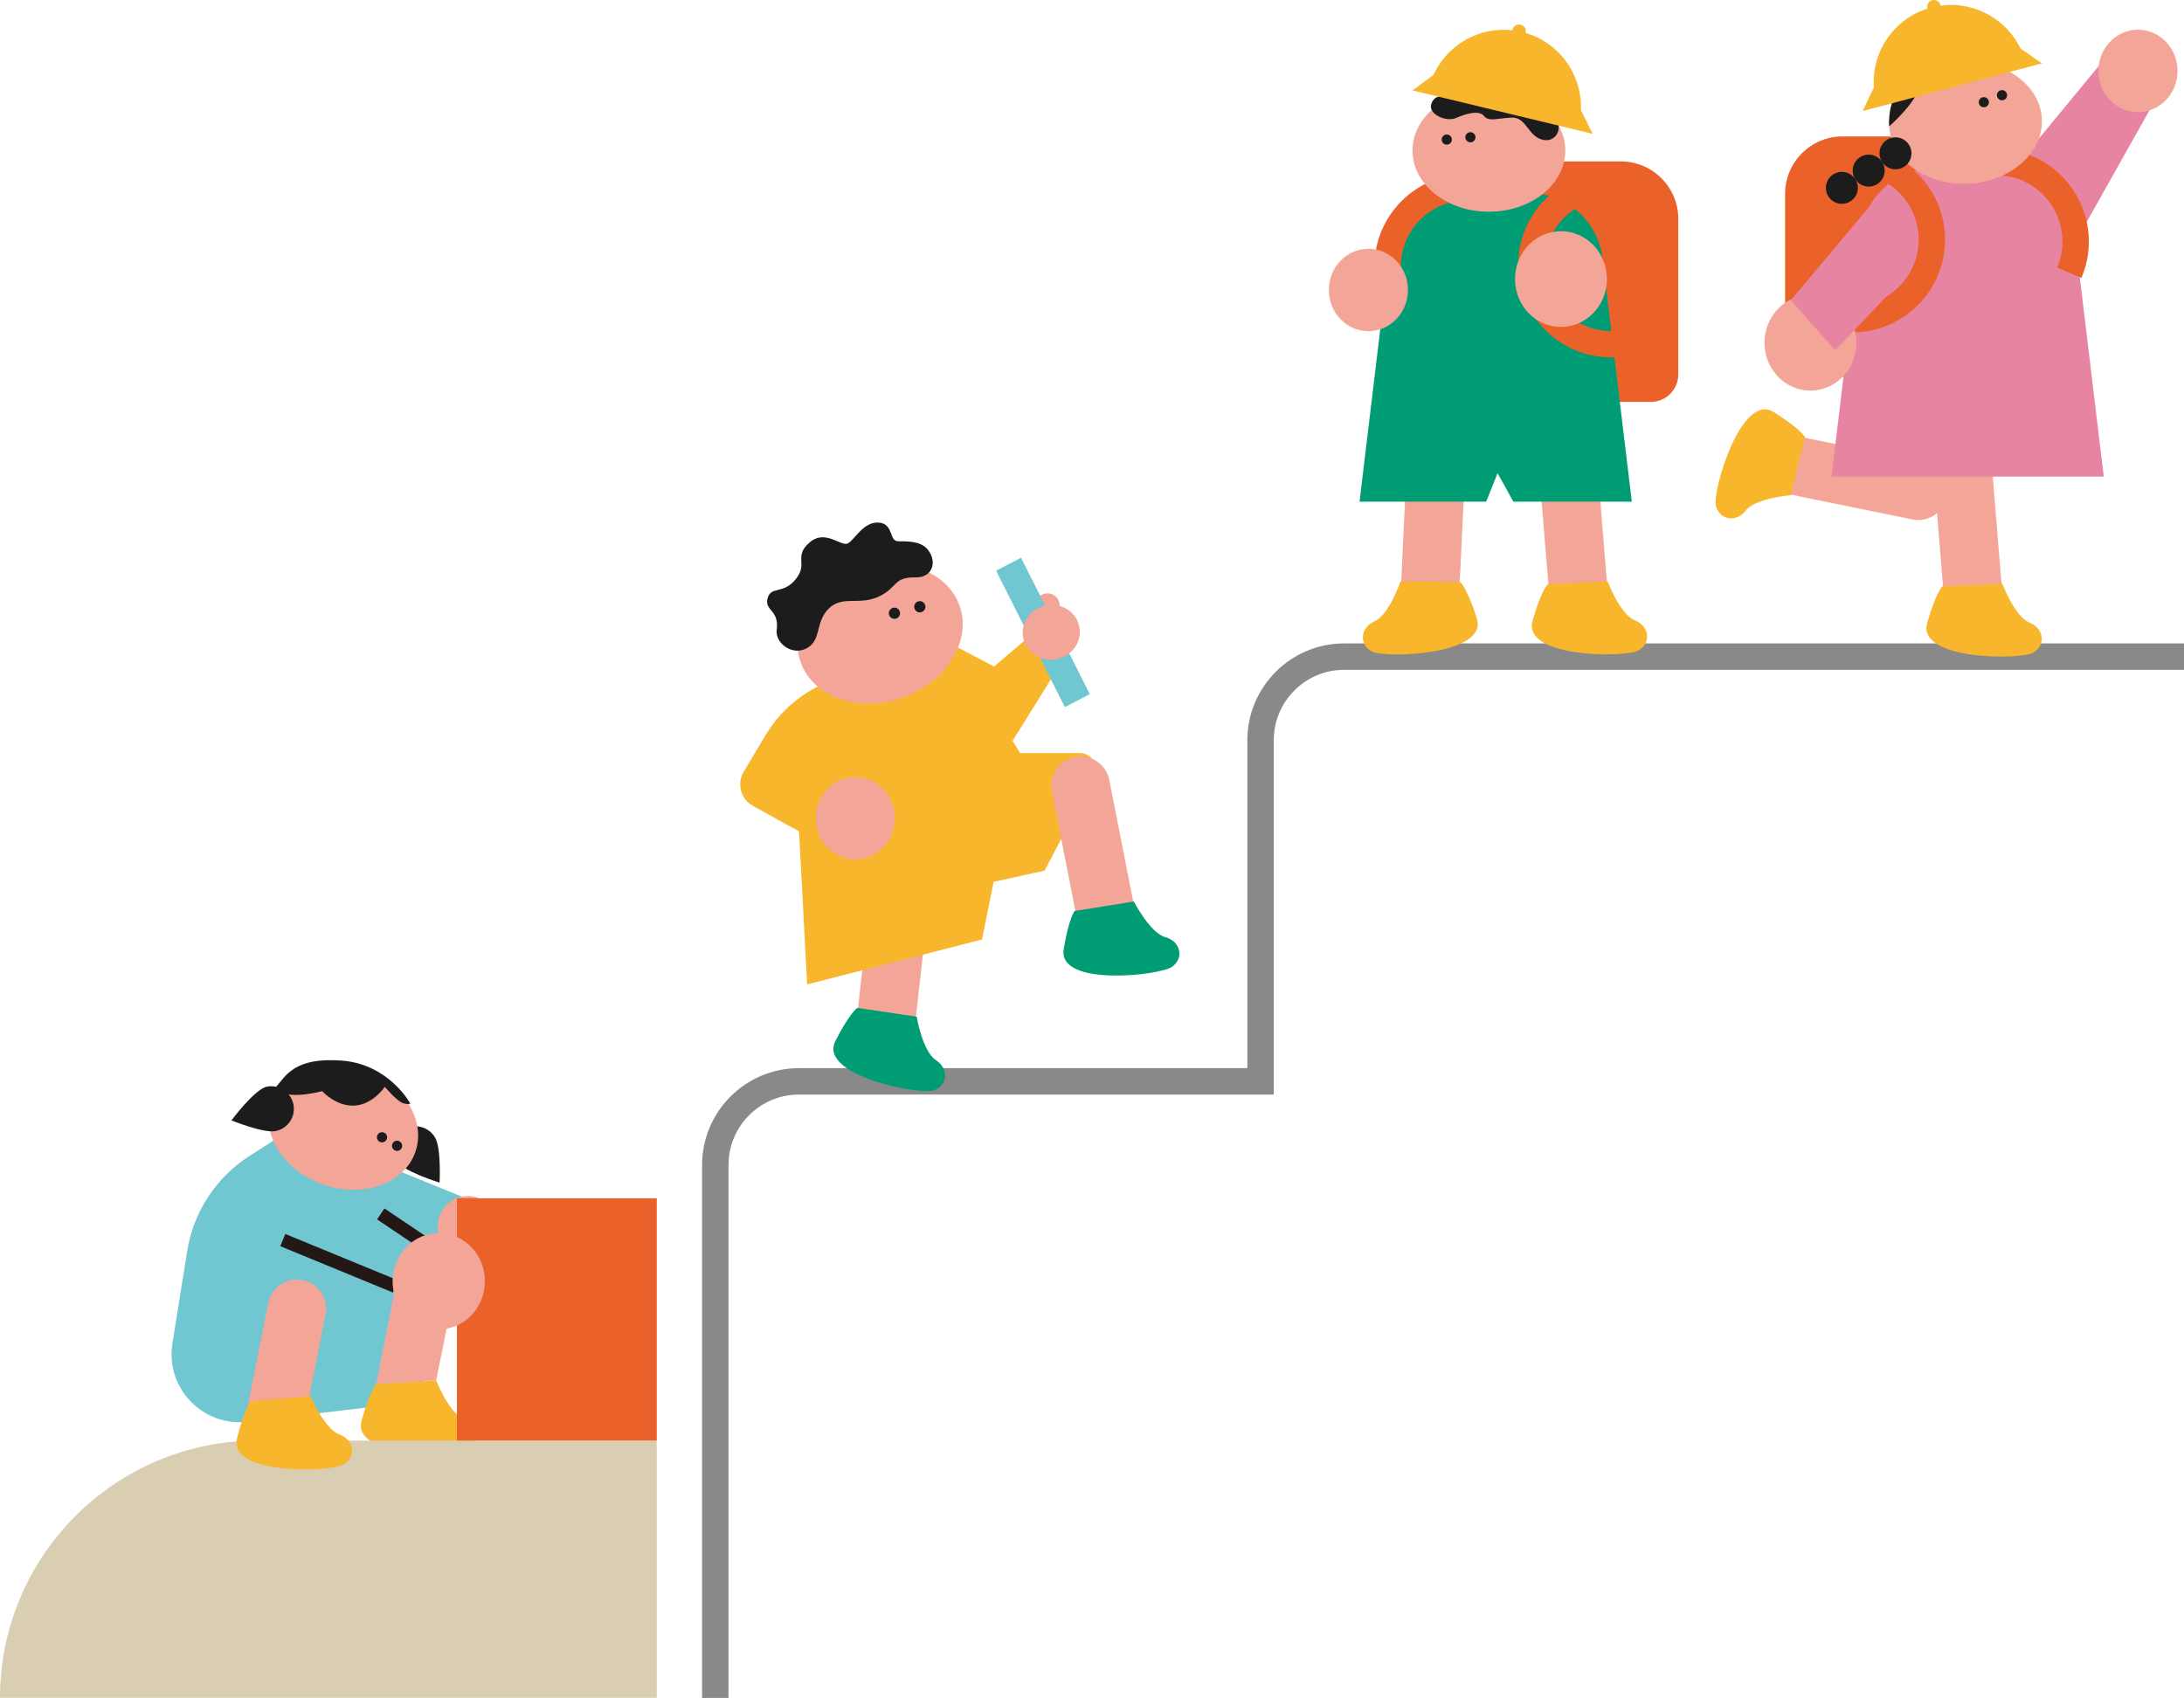 <?xml version="1.0" encoding="UTF-8"?><svg id="b" xmlns="http://www.w3.org/2000/svg" width="330.73" height="257.17" viewBox="0 0 330.73 257.17"><defs><style>.d{fill:#f3a698;}.e{fill:#1c1c1c;}.f{fill:#231815;}.g{fill:#e784a1;}.h{fill:#eb612a;}.i{fill:#71c7d1;}.j{fill:#d9ceb2;}.k{fill:#f8b62d;}.l{fill:#898989;}.m{fill:#009c74;}</style></defs><g id="c"><polygon class="i" points="67.22 189.06 46.73 185.95 50.16 173.2 69.97 181.25 67.22 189.06"/><path class="e" d="M61.21,171.05c1.64-.95,3.73-.39,4.68,1.25s.68,6.82.68,6.82c0,0-5.67-1.74-6.61-3.38s-.39-3.73,1.25-4.68Z"/><path class="i" d="M28.35,189.47l-2.24,14.01c-1.08,6.75,4.6,12.66,11.39,11.85l19.94-2.38,7.05-3.93c1.18-.66,1.68-2.08,1.19-3.33l-13.08-29.97-10.83-3.19-3.95,2.52c-5.07,3.23-8.52,8.49-9.47,14.43Z"/><path class="k" d="M56.98,209.61l9.07-.53s1.96,4.99,4.21,5.85c2.25.86,2.54,3.44.56,4.57-1.97,1.13-17.6,1.33-16.06-4.32,1.26-4.63,2.22-5.57,2.22-5.57Z"/><path class="d" d="M68.55,196.73l-2.5,12.34-9.07.53,2.91-14.77c.52-2.39,2.89-3.91,5.28-3.38h0c2.39.52,3.91,2.89,3.38,5.28Z"/><polygon class="i" points="62.26 195.03 42.82 187.81 48.78 176.03 66.53 187.95 62.26 195.03"/><ellipse class="d" cx="51.98" cy="170.66" rx="9.27" ry="11.57" transform="translate(-126.24 162.62) rotate(-70.48)"/><circle class="e" cx="60.13" cy="173.54" r=".77"/><circle class="e" cx="57.85" cy="172.25" r=".77"/><path class="e" d="M42.36,165.26c1.72,1.29,6.43,0,6.43,0,0,0,2.12,2.37,4.92,2.19,2.8-.18,4.56-2.84,4.56-2.84,0,0,1.8,2.12,2.69,2.44s1.17.08,1.17.08c0,0-3.21-5.93-10.33-6.49-7.12-.56-8.49,2.24-9.99,3.97l.54.65Z"/><path class="e" d="M44.44,167.31c.35,1.86-.87,3.65-2.73,4-1.86.35-6.66-1.62-6.66-1.62,0,0,3.53-4.76,5.39-5.11,1.86-.35,3.65.87,4,2.73Z"/><path class="j" d="M38.97,218.19h60.48v38.97H0C0,235.66,17.46,218.19,38.97,218.19Z"/><ellipse class="d" cx="70.87" cy="185.95" rx="4.61" ry="4.8" transform="translate(-33.16 16.31) rotate(-10.66)"/><path class="l" d="M110.32,257.17h-4v-80.73c0-8.08,6.58-14.66,14.66-14.66h67.91v-49.67c0-8.08,6.58-14.66,14.66-14.66h127.19v4h-127.19c-5.88,0-10.66,4.78-10.66,10.66v53.67h-71.91c-5.88,0-10.66,4.78-10.66,10.66v80.73Z"/><polygon class="g" points="314.32 36.59 305.45 25 317.91 9.88 325.72 16.32 314.32 36.59"/><ellipse class="d" cx="323.76" cy="10.74" rx="5.99" ry="6.24"/><path class="h" d="M274.48,20.66h19.18c2.3,0,4.16,1.87,4.16,4.16v23.55c0,4.81-3.9,8.71-8.71,8.71h-14.64c-2.3,0-4.16-1.87-4.16-4.16v-28.09c0-2.3,1.87-4.16,4.16-4.16Z" transform="translate(568.14 77.74) rotate(-180)"/><path class="d" d="M285.8,73.14h19.53c2.45,0,4.43,1.99,4.43,4.43h0c0,2.45-1.99,4.43-4.43,4.43h-19.53v-8.86h0Z" transform="translate(244.8 380.7) rotate(-94.69)"/><path class="k" d="M294.13,88.82l9.08-.42s1.9,5.02,4.13,5.9c2.23.88,2.5,3.47.51,4.57-1.99,1.1-17.61,1.11-16.01-4.51,1.32-4.61,2.29-5.54,2.29-5.54Z"/><path class="d" d="M271.11,68.39h19.53c2.45,0,4.43,1.99,4.43,4.43h0c0,2.45-1.99,4.43-4.43,4.43h-19.53v-8.86h0Z" transform="translate(20.29 -55.16) rotate(11.54)"/><path class="k" d="M273.31,66.18l-2.13,8.83s-5.35.42-6.82,2.32-4.03,1.43-4.53-.79c-.5-2.22,3.85-17.22,8.8-14.11,4.06,2.55,4.68,3.74,4.68,3.74Z"/><path class="g" d="M277.35,72.19l4.43-36.85c.68-5.64,5.47-9.89,11.15-9.89h10.07c5.68,0,10.47,4.25,11.15,9.89l4.43,36.85h-41.23Z"/><path class="h" d="M280.5,50.34c-1.25,0-2.48-.16-3.67-.49l1.04-3.86c.85.23,1.74.35,2.63.35,5.54,0,10.05-4.51,10.05-10.05s-4.51-10.05-10.05-10.05v-4c7.75,0,14.05,6.3,14.05,14.05s-6.3,14.05-14.05,14.05Z"/><ellipse class="d" cx="274.16" cy="51.91" rx="6.96" ry="7.25"/><path class="h" d="M315.2,42.09l-3.68-1.57c.53-1.24.8-2.57.8-3.94,0-5.54-4.51-10.05-10.05-10.05v-4c7.75,0,14.05,6.3,14.05,14.05,0,1.91-.38,3.76-1.12,5.5Z"/><ellipse class="d" cx="297.65" cy="18.58" rx="11.57" ry="9.27" transform="translate(-.55 14.34) rotate(-2.76)"/><circle class="e" cx="300.42" cy="15.48" r=".77"/><circle class="e" cx="303.17" cy="14.42" r=".77"/><polygon class="g" points="285.98 27.86 289.26 41.14 277.91 53.05 271.18 45.48 285.98 27.86"/><circle class="e" cx="287.04" cy="23.22" r="2.42"/><circle class="e" cx="282.98" cy="25.84" r="2.42"/><circle class="e" cx="278.92" cy="28.45" r="2.42"/><path class="e" d="M290.62,12.7c.12,2.41-4.54,6.43-4.54,6.43,0,0-.3-3.65,1.64-5.7,1.94-2.05,2.9-.73,2.9-.73Z"/><polygon class="k" points="282.07 16.82 309.21 9.6 305.82 7.24 283.83 13.09 282.07 16.82"/><path class="k" d="M306.74,9.44c-1.66-6.24-8.07-9.96-14.31-8.3-6.24,1.66-9.96,8.07-8.3,14.31"/><circle class="k" cx="292.86" cy="1.03" r="1.03"/><path class="h" d="M230.8,24.45h14.64c4.81,0,8.71,3.9,8.71,8.71v23.55c0,2.3-1.87,4.16-4.16,4.16h-19.18c-2.3,0-4.16-1.87-4.16-4.16v-28.09c0-2.3,1.87-4.16,4.16-4.16Z"/><path class="d" d="M226.03,72.8h19.53c2.45,0,4.43,1.99,4.43,4.43h0c0,2.45-1.99,4.43-4.43,4.43h-19.53v-8.86h0Z" transform="translate(180.49 320.76) rotate(-94.69)"/><path class="k" d="M234.37,88.48l9.08-.42s1.9,5.02,4.13,5.9c2.23.88,2.5,3.47.51,4.57-1.99,1.1-17.61,1.11-16.01-4.51,1.32-4.61,2.29-5.54,2.29-5.54Z"/><path class="d" d="M205.17,72.62h19.53c2.45,0,4.43,1.99,4.43,4.43h0c0,2.45-1.99,4.43-4.43,4.43h-19.53v-8.86h0Z" transform="translate(129.77 290.25) rotate(-87.25)"/><path class="k" d="M221.17,88.17l-9.09-.11s-1.73,5.08-3.93,6.04c-2.2.96-2.38,3.55-.35,4.59,2.02,1.04,17.64.52,15.84-5.05-1.47-4.57-2.47-5.46-2.47-5.46Z"/><path class="m" d="M229.16,75.98h17.95l-4.43-36.85c-.68-5.64-5.47-9.89-11.15-9.89h-10.07c-5.68,0-10.47,4.25-11.15,9.89l-4.43,36.85h19.18l1.72-4.31s1.44,2.55,2.39,4.31Z"/><path class="h" d="M243.96,54.13c-7.75,0-14.05-6.3-14.05-14.05s6.3-14.05,14.05-14.05v4c-5.54,0-10.05,4.51-10.05,10.05s4.51,10.05,10.05,10.05c.89,0,1.78-.12,2.63-.35l1.04,3.86c-1.19.32-2.43.49-3.67.49Z"/><ellipse class="d" cx="236.38" cy="42.27" rx="6.96" ry="7.25"/><path class="h" d="M209.25,45.88c-.74-1.74-1.12-3.59-1.12-5.5,0-7.75,6.3-14.05,14.05-14.05v4c-5.54,0-10.05,4.51-10.05,10.05,0,1.37.27,2.69.8,3.93l-3.68,1.57Z"/><ellipse class="d" cx="225.47" cy="22.8" rx="11.57" ry="9.27"/><circle class="e" cx="222.67" cy="20.79" r=".77"/><circle class="e" cx="219.09" cy="21.14" r=".77"/><path class="e" d="M236,18.8c.27,1.43-.78,2.71-2.33,2.38-2.31-.49-2.49-3.48-4.78-3.37-2.28.11-3.45.66-4.17-.25-.72-.9-2.67-.37-4.2.3-1.53.67-4.28-.56-3.78-2.11.71-2.21,3.42-.58,4.27-.94,9.29-3.93,14.66,2.18,14.99,3.98Z"/><polygon class="k" points="241.19 20.27 213.89 13.69 217.22 11.25 239.34 16.58 241.19 20.27"/><path class="k" d="M216.35,13.47c1.51-6.28,7.83-10.14,14.11-8.63,6.28,1.51,10.14,7.83,8.63,14.11"/><circle class="k" cx="230.03" cy="4.74" r="1.03"/><ellipse class="d" cx="207.22" cy="43.92" rx="5.99" ry="6.24"/><rect class="f" x="59.79" y="182.18" width="2" height="7.54" transform="translate(-127.48 132.77) rotate(-56.12)"/><rect class="f" x="50.36" y="182.1" width="2" height="18.46" transform="translate(-145.12 166.01) rotate(-67.63)"/><ellipse class="d" cx="158.59" cy="91.68" rx="1.87" ry="1.8" transform="translate(-14.22 30.91) rotate(-10.66)"/><path class="d" d="M123.57,137.88h19.53c2.45,0,4.43,1.99,4.43,4.43h0c0,2.45-1.99,4.43-4.43,4.43h-19.53v-8.86h0Z" transform="translate(-20.94 261.21) rotate(-83.62)"/><path class="m" d="M129.82,152.65l8.99,1.33s.9,5.29,2.92,6.59c2.02,1.3,1.78,3.88-.38,4.59-2.16.7-17.5-2.29-14.84-7.5,2.18-4.28,3.31-5,3.31-5Z"/><path class="k" d="M154.48,114.04l-10.14-16.34-17.15,4.96c-4.7,1.36-8.71,4.45-11.23,8.64l-3.34,5.58c-1.08,1.81-.45,4.15,1.39,5.17l6.99,3.87,1.23,23.18,26.48-6.81,1.76-8.73,7.71-1.69,7.49-14.26c.85-1.61-.32-3.55-2.15-3.55h-9.05Z"/><path class="d" d="M153.11,121.97h19.53c2.45,0,4.43,1.99,4.43,4.43h0c0,2.45-1.99,4.43-4.43,4.43h-19.53v-8.86h0Z" transform="translate(72.97 312.8) rotate(-101.14)"/><path class="m" d="M162.73,137.98l8.97-1.44s2.45,4.77,4.77,5.4,2.87,3.17,1.02,4.49c-1.85,1.32-17.37,3.08-16.41-2.68.79-4.73,1.65-5.77,1.65-5.77Z"/><ellipse class="d" cx="129.53" cy="123.92" rx="5.99" ry="6.24"/><polygon class="k" points="140.52 119.11 150.37 116.96 162.18 98.02 155.44 96.76 150.54 100.95 144.34 97.69 140.52 119.11"/><ellipse class="d" cx="133.28" cy="96" rx="12.77" ry="10.23" transform="translate(-24.53 50.45) rotate(-19.66)"/><circle class="e" cx="135.45" cy="92.88" r=".85"/><circle class="e" cx="139.29" cy="91.9" r=".85"/><path class="e" d="M133.05,79.15c2.31.15,1.55,2.83,2.95,2.83,1.4,0,3.44-.05,4.49,1.26,1.5,1.88.7,4.25-1.82,4.21-3.49-.05-2.64,1.5-5.58,2.9-2.99,1.41-5.54-.24-7.61,1.84s-1.04,4.7-3.26,5.96c-2.23,1.27-4.88-.74-4.6-2.78.41-3.03-1.92-2.86-1.38-4.77.54-1.91,2.33-.5,4.26-2.88,1.93-2.38-.37-3.37,2.05-5.52s4.82.67,5.86.09,2.34-3.29,4.65-3.14Z"/><polygon class="i" points="161.26 107.1 150.84 86.44 154.62 84.47 165.03 105.13 161.26 107.1"/><ellipse class="d" cx="159.2" cy="95.78" rx="4.33" ry="4.15" transform="translate(-14.97 31.09) rotate(-10.66)"/><rect class="h" x="69.19" y="181.49" width="30.27" height="36.7"/><path class="d" d="M31.51,201.2h19.53c2.45,0,4.43,1.99,4.43,4.43h0c0,2.45-1.99,4.43-4.43,4.43h-19.53v-8.86h0Z" transform="translate(-166.67 208.4) rotate(-78.81)"/><path class="k" d="M38,212.19l9.06-.71s2.06,4.95,4.32,5.77c2.26.81,2.61,3.39.66,4.56-1.95,1.17-17.57,1.68-16.14-3.99,1.17-4.65,2.1-5.62,2.1-5.62Z"/><ellipse class="d" cx="66.44" cy="194.08" rx="7.29" ry="6.99" transform="translate(-128.88 256.76) rotate(-88.9)"/></g></svg>